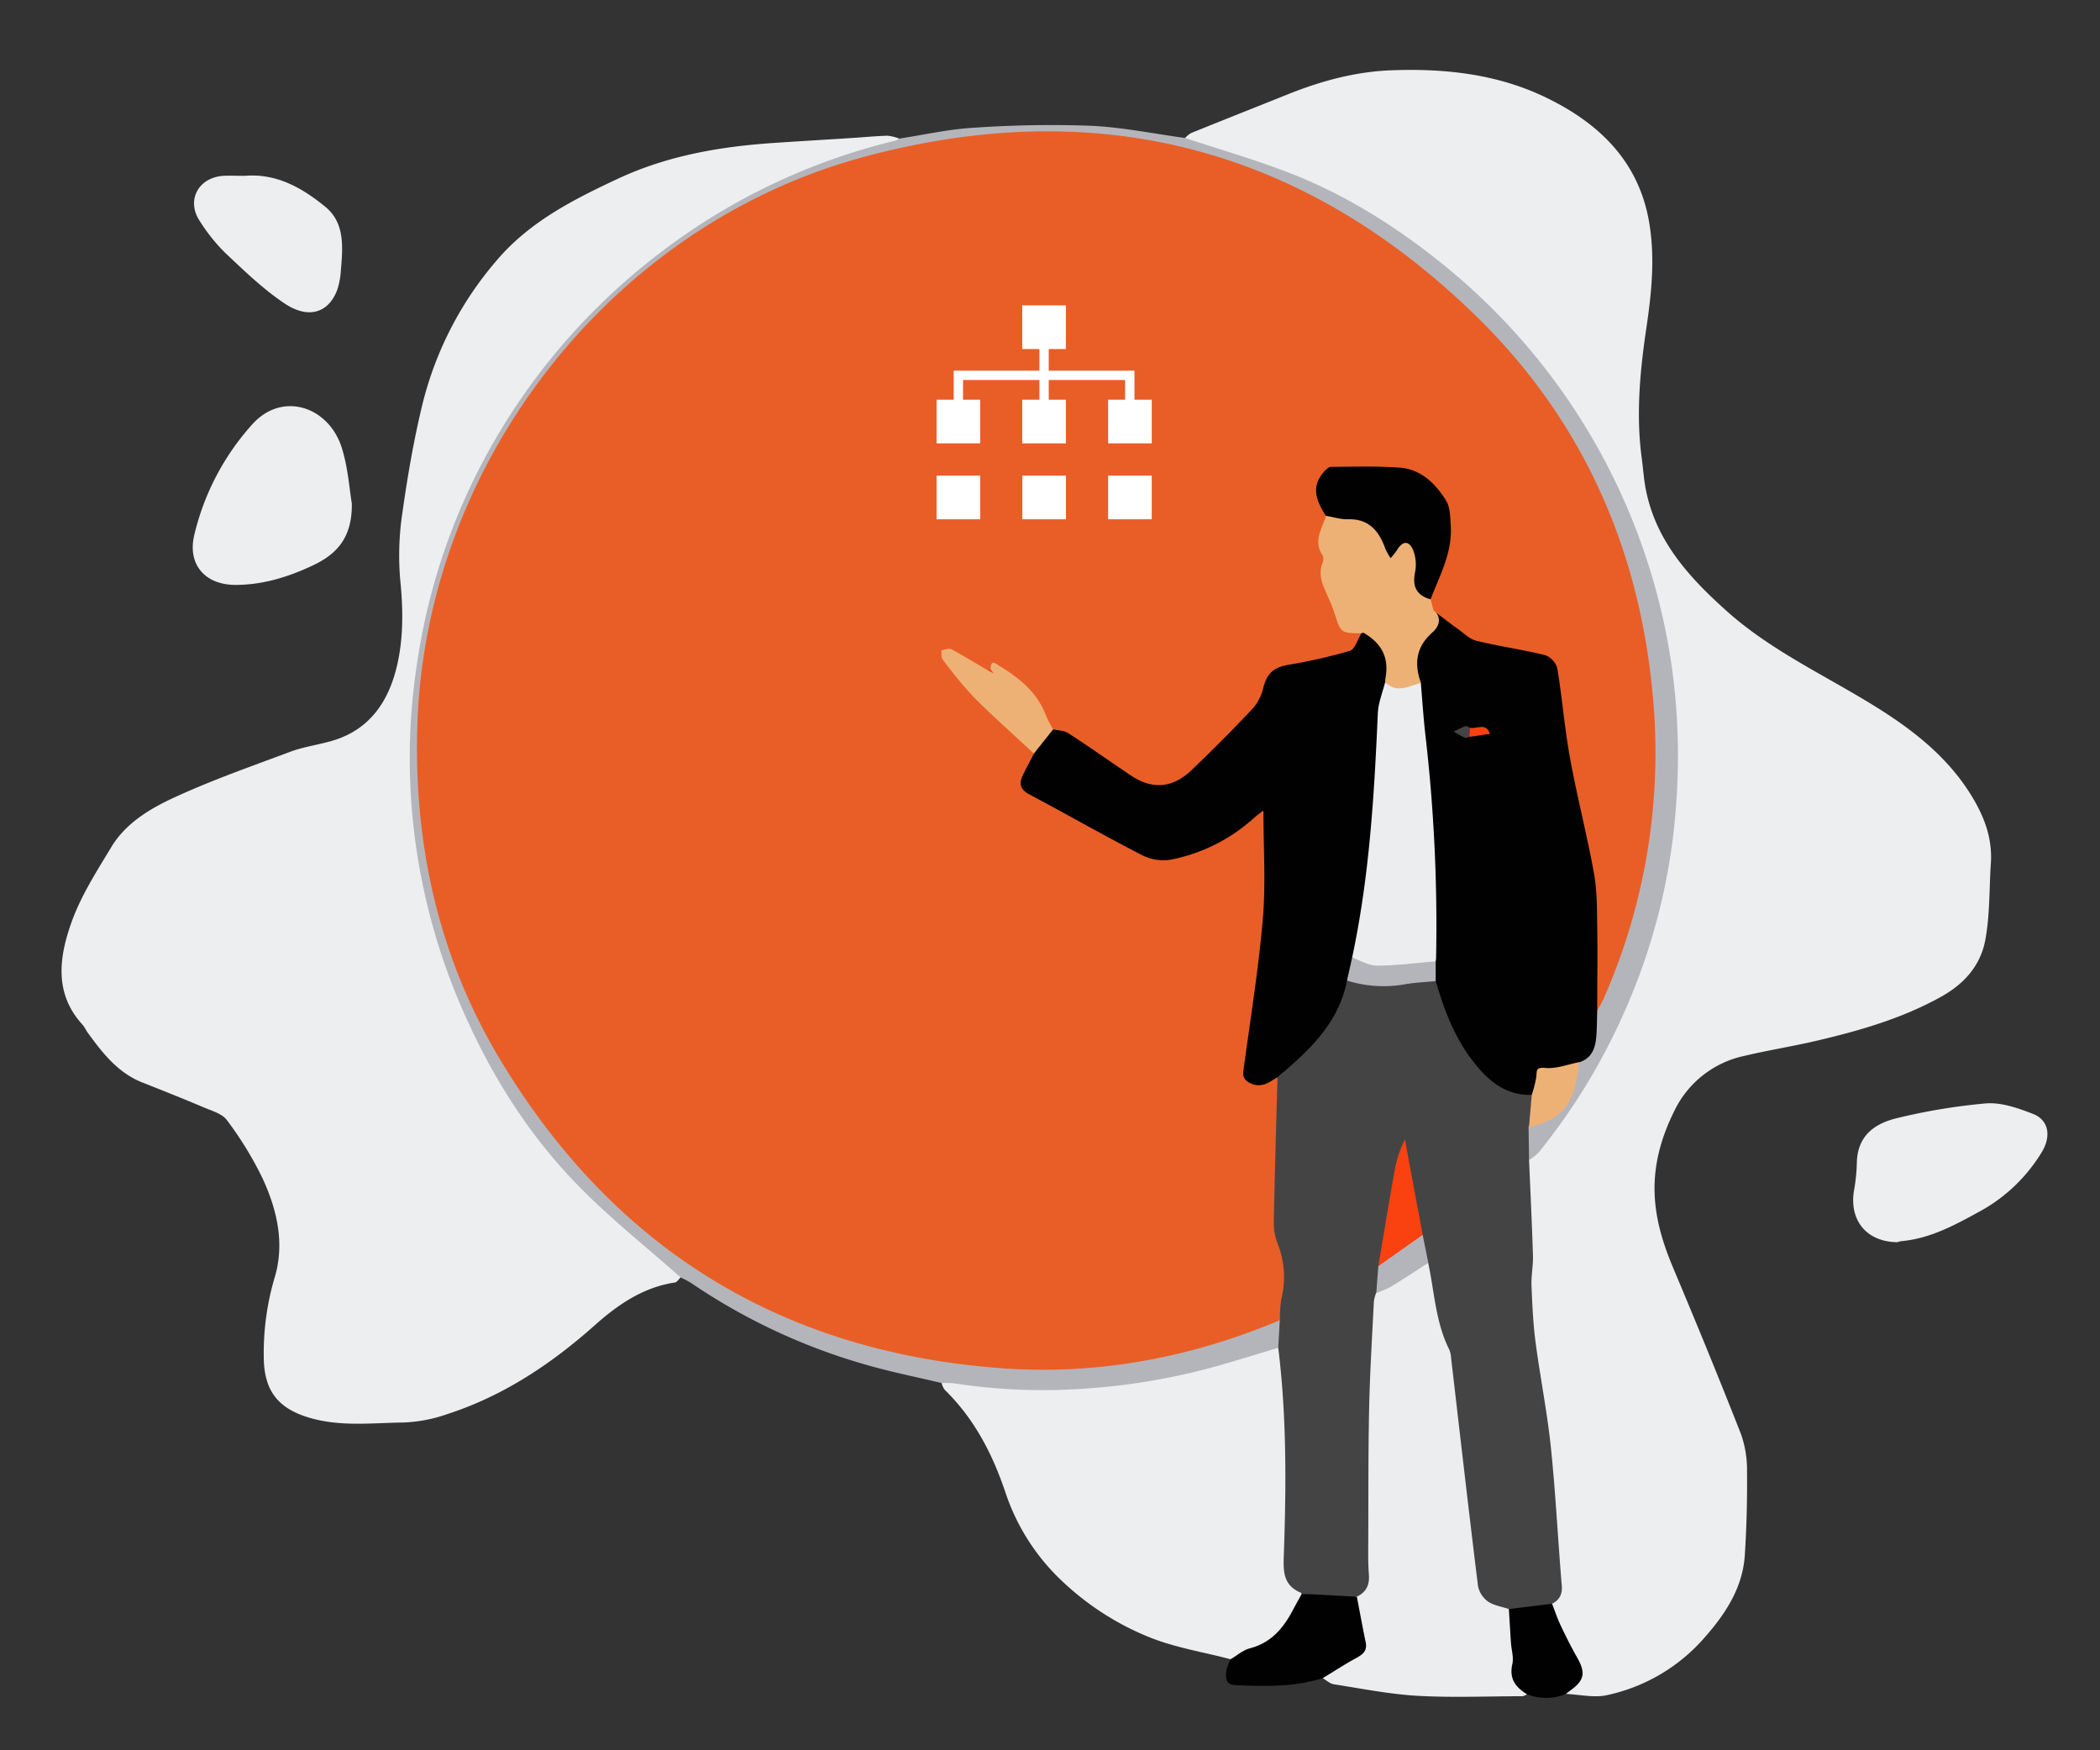 <?xml version="1.0"?>
<svg xmlns="http://www.w3.org/2000/svg" version="1.1" width="600" height="500" viewBox="0 0 600 500"><rect x="0" y="0" width="600" height="500" fill="#333333" stroke="none"/><svg viewBox="0 0 600 600" width="600" height="600" x="0" y="-50"><defs><style>.cls-1{fill:#edeef0;}.cls-2{fill:#b4b5bb;}.cls-3{fill:#ecedef;}.cls-4{fill:#020101;}.cls-5{fill:#454444;}.cls-6{fill:#e95e27;}.cls-7{fill:#010101;}.cls-8{fill:#eeb175;}.cls-9{fill:#fa4110;}.cls-10{fill:#fff;}</style></defs><g id="unternehmensloesungen-02"><path class="cls-1" d="M338.59,89.42A7.71,7.71,0,0,1,340.33,88c9.15-3.7,18.33-7.33,27.48-11,9.55-3.84,19.35-6.53,29.71-6.92,14.94-.57,29.68,1,43.25,7.33,15.59,7.31,27.53,18.34,30.48,36.47,1.63,10,.62,19.86-.86,29.81-1.83,12.34-3,24.78-1.31,37.28.39,2.94.58,5.92,1.15,8.82,2.85,14.73,12.36,25.12,23,34.67,12.07,10.84,26.7,17.75,40.44,26.06,11.33,6.85,22,14.69,29.24,26.2,3.83,6.08,6.4,12.49,5.91,19.84s-.25,14.82-1.6,22-5.89,12.41-12.5,16.11c-11.25,6.29-23.43,9.77-35.83,12.67-6.8,1.59-13.73,2.68-20.53,4.3a28.82,28.82,0,0,0-20,15.76c-3.66,7.35-5.86,15.06-5.62,23.32.22,7.45,2.35,14.44,5.24,21.31,6.65,15.8,13.17,31.65,19.43,47.6a30.75,30.75,0,0,1,1.74,10.81c.08,8-.12,16-.64,23.92-.61,9.1-5.42,16.51-11.18,23.08A51.14,51.14,0,0,1,459,534.28c-3.68.76-7.72-.21-11.59-.38a2.52,2.52,0,0,1,.84-1.52c3.83-4.06,3.68-4.85.81-9.77-2.79-4.76-5.17-9.78-5.71-15.44,2.76-3.6,2.08-7.84,1.66-11.75-1.86-17.17-2.28-34.48-4.83-51.58-1-6.48-2.95-12.76-3.75-19.28-.21-1.66-.74-3.32-.26-4.95,2.05-7,.64-14,0-20.94a76.26,76.26,0,0,1,.05-16.75,168.39,168.39,0,0,0,23.76-36.07,178.22,178.22,0,0,0,17.68-63.08c3.11-35.56-3.45-69.18-20-100.78a179.06,179.06,0,0,0-24.76-35.43,181.48,181.48,0,0,0-43.52-35.78,177.58,177.58,0,0,0-45.86-19C341.74,91.37,339.57,91.55,338.59,89.42Z"/><path class="cls-1" d="M194.46,414.92c-.54.5-1,1.36-1.63,1.45-9,1.34-16.26,6.31-22.72,12.06C157.52,439.65,143.8,448.8,127.7,454a42.61,42.61,0,0,1-12.53,2.37c-8.65.1-17.36,1.19-26-1.15-9.56-2.59-13.77-7.72-13.81-17.63a76.09,76.09,0,0,1,3.07-22.5c3-9.8.74-19.43-3.38-28.4A100,100,0,0,0,64.84,370c-1.34-1.86-4.3-2.66-6.64-3.66-5.8-2.46-11.67-4.79-17.53-7.11-7.13-2.82-11.52-8.61-15.81-14.51a20.58,20.58,0,0,0-1.12-1.82c-8.39-9-6.86-19.52-3.29-29.5,2.69-7.53,7.17-14.48,11.34-21.4,4-6.65,10.67-10.75,17.35-13.88C60.11,273,71.59,269,83,264.73c4-1.48,8.31-2,12.39-3.26,10.29-3.19,15.56-11.09,17.94-20.88,2-8.21,1.87-16.64,1-25.15a82,82,0,0,1,.68-19.23c1.46-10.31,3.23-20.62,5.69-30.74a99.28,99.28,0,0,1,21.06-40.9C151.16,113.4,163.81,107,176.67,101c14-6.51,28.92-9.11,44.19-10.15,7.46-.51,14.93-.94,22.4-1.42,3.43-.22,6.87-.55,10.3-.66a12.71,12.71,0,0,1,3.29.79c-.31,1.75-1.9,1.64-3.06,1.94a182,182,0,0,0-118.42,97.38,173.65,173.65,0,0,0-16.05,56.2,173.79,173.79,0,0,0-1.39,21.75,184.07,184.07,0,0,0,15.27,71.66,181.34,181.34,0,0,0,44.12,61.15,166.94,166.94,0,0,0,14.42,11.8C192.91,412.34,194.59,413,194.46,414.92Z"/><path class="cls-1" d="M351.62,524c-7.55-2-15.38-3.24-22.61-6.05a79.13,79.13,0,0,1-24.92-15.69,61.31,61.31,0,0,1-16.88-26.08c-3.71-11-8.93-21-17.3-29.16a5.92,5.92,0,0,1-.87-1.88c1.4-1.34,3.1-1,4.73-.76,29.62,4.34,58.39.72,86.5-9.18,1.67-.59,3.35-1.41,5.11-.24,2.53,4.1,1.73,8.8,2.18,13.22,1.34,13.18.77,26.42.83,39.64a21.86,21.86,0,0,1-.29,5c-1.05,4.55-.34,8.5,3.59,11.46a2,2,0,0,1,.29,1.69c-2.64,6.24-5.17,12.65-12.56,14.79C356.67,521.52,354.47,523.51,351.62,524Z"/><path class="cls-2" d="M365.27,435c-5.56,1.68-11.12,3.4-16.71,5a185.89,185.89,0,0,1-38.22,6.66,167,167,0,0,1-37.72-1.48,26.67,26.67,0,0,0-3.58-.09c-7.17-1.71-14.42-3.15-21.49-5.19a173,173,0,0,1-50-23.33,33.25,33.25,0,0,0-3.12-1.68c-9.87-8.78-20.3-17-29.49-26.46-14.61-15-25.45-32.67-33.66-52a180.23,180.23,0,0,1-12.66-46.4A176.84,176.84,0,0,1,119,240.6a179,179,0,0,1,18.55-57.93,181.59,181.59,0,0,1,50.23-59.82A179.76,179.76,0,0,1,256,90.13a3.79,3.79,0,0,0,.9-.53c7-1.07,14-2.67,21.13-3.1a321.93,321.93,0,0,1,33.45-.58c9.09.4,18.11,2.28,27.16,3.5,10.05,3.34,20.26,6.25,30.11,10.11,16.32,6.38,31,15.73,44.54,26.82a180.67,180.67,0,0,1,63.83,110.59A183,183,0,0,1,479,278.28,175.65,175.65,0,0,1,464.58,338a177.89,177.89,0,0,1-24.92,41.18,16.24,16.24,0,0,1-2.68,2.14c-2-2.72-1.18-5.72-.83-8.66a4.06,4.06,0,0,1,3-2.32c6.2-1.87,9.27-6.31,10.48-12.4a19.41,19.41,0,0,1,1.23-4.85c3.57-2.8,4.72-6.56,4.41-10.94a10.9,10.9,0,0,1,.35-3.85,171.31,171.31,0,0,0,15.24-54.63,175.29,175.29,0,0,0-13.61-89.65,172.19,172.19,0,0,0-30.44-47c-28-31-62.63-50.11-103.79-56.14-52.41-7.68-99.69,5.29-140.42,39.49-32.83,27.56-52.75,62.89-60,105.14-5.81,34-1.55,66.87,12,98.52,15.22,35.44,40,62.56,72.95,82.25a165.38,165.38,0,0,0,67.49,22.6c29.4,3.2,58.18.1,85.84-11.06,1.67-.67,3.41-2,5.33-.45C367,430.08,367.79,432.76,365.27,435Z"/><path class="cls-3" d="M436.31,534a3.79,3.79,0,0,1-1.31.56c-10,0-20,.44-30-.12-8-.46-15.94-2.06-23.89-3.29-1.11-.17-2.1-1.12-3.14-1.71.95-2.76,3.5-3.73,5.75-4.94,5.86-3.15,6.63-4.91,5.07-11.72-.56-2.46-2.32-4.82-.93-7.54a9.67,9.67,0,0,0,2-6.67c-.05-8.81-.23-17.63,0-26.44a255.87,255.87,0,0,0-.09-26.71c-.56-7.69,1.63-15.14,1.61-22.76a5.35,5.35,0,0,1,.8-2.71c4.48-3.08,9.14-5.91,13.57-9.08a2.1,2.1,0,0,1,2.93.08c2.07,3.8,1.67,8.12,2.53,12.17.28,1.28.17,2.67.75,3.85,4.95,10.15,5,21.28,6.49,32.11,1.88,13.83,3.58,27.68,4.71,41.59.34,4.18,2.12,6.65,6.09,7.7a4.76,4.76,0,0,1,1.87,1,92.45,92.45,0,0,1,1.51,12.54C432.78,526.39,433.28,530.47,436.31,534Z"/><path class="cls-1" d="M100.52,193.81c.16,10.07-4.59,14.65-11.26,17.77-6.94,3.26-14.19,5.5-21.94,5.51-8.72,0-13.8-5.8-11.82-14.22A71.89,71.89,0,0,1,72,171.31c8.62-9.73,22-5.15,25.67,6.67C99.45,183.69,99.84,189.83,100.52,193.81Z"/><path class="cls-1" d="M542.09,404.86c-9-.11-14-6.53-12.27-15.33a54.35,54.35,0,0,0,.72-7.77c.34-7.77,5.59-11.06,12.1-12.5a172.25,172.25,0,0,1,24.83-4.06c4.38-.31,9.12,1.34,13.36,3,4.59,1.76,5.4,6.54,2.27,11.36a47.16,47.16,0,0,1-16.76,16.12c-7.3,4-14.55,8.11-23.09,8.88A5.55,5.55,0,0,0,542.09,404.86Z"/><path class="cls-1" d="M69.91,100.23c9.11-.78,16.5,3.49,23.06,8.86,5.56,4.55,5,11.46,4.43,18a22.05,22.05,0,0,1-1,5.57c-2.4,6.67-8.21,8.66-15.13,4-6.17-4.12-11.6-9.42-17.05-14.54a51.46,51.46,0,0,1-7.09-8.89c-4-5.92-.52-12.52,6.67-13C65.84,100.13,67.88,100.24,69.91,100.23Z"/><path class="cls-4" d="M387.68,506.17c.83,4.34,1.63,8.68,2.52,13,.56,2.75-1.24,3.67-3.2,4.75-3.09,1.7-6,3.63-9.05,5.46-8.2,2.59-16.63,2.38-25.06,2-2.91-.15-2.75-2.39-2.44-4.4a14.46,14.46,0,0,1,1.17-3c1.83-1.07,3.54-2.61,5.52-3.12,6.11-1.59,9.61-5.84,12.34-11.07.78-1.48,1.6-2.93,2.41-4.39.24-1.29,1.26-1.39,2.18-1.18C378.56,505.26,383.16,505.38,387.68,506.17Z"/><path class="cls-4" d="M436.31,534c-3.3-2-5.17-4.43-4.21-8.64.43-1.86-.25-4-.39-6-.22-3.22-.4-6.46-.6-9.68,4-1.36,8-3,12.34-1.52.81,2.06,1.51,4.19,2.46,6.19,1.49,3.14,3.06,6.26,4.77,9.28,2.38,4.23,2,6.39-1.94,9.23-.47.34-.92.71-1.38,1.06A14.72,14.72,0,0,1,436.31,534Z"/><path class="cls-5" d="M443.45,508.14l-12.34,1.52c-2-.69-4.29-1-6-2.17a7.24,7.24,0,0,1-2.83-4.46c-2.67-21.64-5.14-43.3-7.67-65a7.47,7.47,0,0,0-.51-2.44c-3.95-7.83-4.25-16.54-6.06-24.88-1.85-2.27-1.71-5.16-2.39-7.79-1.75-8.72-3-17.53-4.9-25.39,0-1.32-.57-.79-.11-.93.14,0,.2.06.18.29-.45,5.24-2.17,10.22-3.18,15.34-1.26,6.42-2.7,12.8-2.94,19.36-.74,2.54-.05,5.35-1.51,7.74a10.49,10.49,0,0,0-.65,2.39c-.5,10.07-1.12,20.13-1.35,30.2-.27,12.15-.2,24.3-.25,36.44,0,3.81-.12,7.64.17,11.43.23,3-.77,5.07-3.47,6.34l-11.81-.65c-1.33-.07-2.66-.08-4-.12,0-.12,0-.31-.08-.34-5.48-2.21-5.09-6.73-4.92-11.5.68-19.55.78-39.09-1.62-58.55l.45-7.91c-1.61-1.41-1.36-3.17-1-5a30.06,30.06,0,0,0-1.19-17.85c-2-5.33-1.19-11.11-.75-16.63.48-5.94.47-11.87.49-17.81a58.28,58.28,0,0,1,.9-11.35c.25-1.83,1.71-2.75,2.9-3.91,6.12-6,13-11.38,15.48-20.17.47-1.66.63-3.6,2.44-4.6,8.24,1.71,16.46,0,24.69-.12,2,.75,2.17,2.66,2.69,4.33,2.4,7.8,5.81,15.06,11.44,21.08,3.31,3.53,7.11,6.3,12.18,6.74a2.41,2.41,0,0,1,2.07,1.19,10.61,10.61,0,0,1-1.27,8.94c.05,3.12.1,6.25.14,9.37.39,9.15.84,18.31,1.12,27.46.09,2.83-.53,5.68-.42,8.51.22,5.39.46,10.81,1.16,16.16,1.31,10,3.32,19.94,4.37,30,1.36,13,2,26.11,3.09,39.17C446.51,505.2,445.7,507,443.45,508.14Z"/><path class="cls-6" d="M365,357.73c-.37,13.81-.8,27.62-1.06,41.44a16.29,16.29,0,0,0,1.14,6.21,25.84,25.84,0,0,1,1,15.76,36.77,36.77,0,0,0-.39,6C340,437.94,313.07,443,285.2,440.79c-62.66-4.88-110.31-34.62-142.51-88.45-17.43-29.14-24.5-61.18-23.45-95.07C121.56,182.78,174.17,114.7,246.18,95c67-18.3,126.25-3,175.86,45.58,30.1,29.48,46.41,66.17,50.19,108.24a174,174,0,0,1-14.17,86.75,34.81,34.81,0,0,1-1.72,3.1c-1.77-1.83-.92-4-.83-6.1.43-10.59.71-21.35-1.19-31.68-1.73-9.45-3.3-19-5.67-28.37-1.72-6.76-2.09-13.67-2.55-20.55-.26-3.89-2.06-7.31-2.4-11.12-.16-1.81-1.67-2.43-3.36-2.63-6.06-.74-11.89-2.56-17.83-3.82a11.34,11.34,0,0,1-7.32-4.66,14.75,14.75,0,0,0-3.87-3.68,7.46,7.46,0,0,1-1.08-.49,5.85,5.85,0,0,1-1.4-1.07,3.85,3.85,0,0,1-.59-3.35c1.53-4,2.64-8.14,4.16-12.16a20.55,20.55,0,0,0,.16-14.39,15.32,15.32,0,0,0-9.49-9.11c-7.29-2.68-14.8-2-22.25-.89-2.8.43-4.46,4-3.59,7.17.54,2,1.54,3.75,1.93,5.75a14.3,14.3,0,0,1-.94,4.52,6.82,6.82,0,0,0,.1,5.21,4.76,4.76,0,0,1,.54,3.13c-1.69,6.57,2.91,11.54,4.4,17.29.67,2.57,3.69,1.69,5.47,2.72.87,3.19-.76,6.21-4.28,6.66-5.94.76-11.37,3.59-17.39,4-3.35.21-4.59,2.77-5.13,5.59a12.07,12.07,0,0,1-2.48,5.45,115.85,115.85,0,0,1-19.11,19.16c-6.54,5.16-12.09,5.16-19.22,0-4.86-3.48-9.91-6.65-14.8-10.06a18.17,18.17,0,0,0-5.43-2.66c-2.39-1.51-3-4.2-4.17-6.5-2.45-4.95-6.74-7.92-11.11-10.83-.83-.56-1.75-.85-2.49.21a2.13,2.13,0,0,1-.88.46c-1.47.1-2.38-1-3.44-1.69a44.59,44.59,0,0,0-5.85-3.44c-.84-.4-1.86-1-2.66-.19s0,1.79.44,2.57a37.19,37.19,0,0,0,8,9.5c4.85,4.23,10,8.07,14.54,12.67,1.24,1.26,2.67,2.46,2.55,4.52-.61,2-1.81,3.62-2.56,5.51-.83,2.09-.56,3.74,1.55,4.83,10.93,5.61,21.49,11.93,32.36,17.66a11.25,11.25,0,0,0,8.37.61,53,53,0,0,0,21-10.46,21.11,21.11,0,0,1,2.54-2c1.44-.87,2.23-.32,2.55,1.18a20.31,20.31,0,0,1,.2,3.57c.21,6.91-.51,13.84.56,20.73a13.57,13.57,0,0,1-.47,4.61c-2.68,14.08-2.41,28.52-5.35,42.57-.67,3.2,1.52,4.9,4.74,4C362.53,358.37,363.57,357.29,365,357.73Z"/><path class="cls-7" d="M410.29,225c2.06,1.55,4.1,3.14,6.2,4.64,1.76,1.24,3.45,3,5.42,3.43,6.45,1.57,13.06,2.49,19.51,4.07a5.7,5.7,0,0,1,3.51,3.7c1.41,8.46,2.07,17.05,3.61,25.49,2,11.09,4.86,22,6.88,33.14.91,5,.85,10.2.93,15.31.13,8,0,15.95,0,23.93-.09,2.59-.06,5.18-.3,7.76-.3,3.18-1.41,5.94-4.89,7-2,2.22-4.85,2.48-7.49,2.65s-3.94.8-3.8,3.65c.06,1.35-.17,3-2.2,3-8.08.23-13.18-4.68-17.51-10.53-4.85-6.56-7.66-14.13-9.93-21.91-1.4-1.77-.86-3.84-.94-5.82q-.27-7.86,0-15.71c.45-16.59-1.43-33-3.25-49.46-.48-4.39,0-8.81-.8-13.16a10.23,10.23,0,0,0-.26-1.76c-1.77-5-1.52-9.46,2.85-13.23C409.52,229.63,409.76,227.17,410.29,225Z"/><path class="cls-8" d="M437.66,362.72a32.88,32.88,0,0,0,1.29-5.15c.17-1.78-.17-2.73,2.58-2.49,3.14.27,6.41-1,9.63-1.66C450,365,447,369.63,436.84,372,437.11,368.9,437.39,365.81,437.66,362.72Z"/><path class="cls-2" d="M393.23,419.37q.28-3.84.58-7.67c3.75-3.65,7.65-7.1,12.67-8.94.54,2.66,1.07,5.33,1.6,8-3.56,2.28-7.09,4.63-10.71,6.83A31.9,31.9,0,0,1,393.23,419.37Z"/><path class="cls-4" d="M365,357.73c-2.32,1.37-4.45,3.17-7.56,1.8-1.89-.83-2.43-1.85-2.16-3.82,1.94-14.39,4.29-28.75,5.53-43.2.86-10,.17-20.21.17-31-1.3,1-2.2,1.69-3,2.42a49.52,49.52,0,0,1-23.42,11.64,13.56,13.56,0,0,1-8.14-1.22c-10.91-5.62-21.59-11.7-32.43-17.48-2.46-1.32-2.89-3-1.82-5.26s2.17-4.24,3.26-6.35c.82-3.11,2-5.9,5.49-6.91,1.43.34,3.09.32,4.26,1.07,5.21,3.35,10.28,6.92,15.41,10.41,1.18.8,2.34,1.63,3.57,2.36,6,3.56,11.46,2.4,16.22-2.13q9.16-8.73,17.82-17.95a14.22,14.22,0,0,0,2.81-5.91c1.07-3.94,3-5.54,7-6.27a152.94,152.94,0,0,0,17.65-4c1.48-.46,2.23-3.29,3.31-5,.6-.65,1.26-.47,1.92-.14A11.06,11.06,0,0,1,397,243.2a18.37,18.37,0,0,1-.54,2.42A39,39,0,0,0,394.26,259a371.21,371.21,0,0,1-6.75,64.22c-.95,2.28-1,4.93-2.66,6.93-2.19,11.31-9.72,18.91-18,26C366.19,356.59,365.61,357.17,365,357.73Z"/><path class="cls-9" d="M406.48,402.76l-12.67,8.93c1.52-9,3-18,4.6-27a32.35,32.35,0,0,1,3-9.18Q403.93,389.14,406.48,402.76Z"/><path class="cls-2" d="M384.85,330.11c.49-2.17,1-4.35,1.46-6.52,6.23,1.8,12.51.79,18.77.26,1.77-.14,3.58-.57,5.12.77,0,1.89,0,3.77,0,5.66-3,.29-5.94.39-8.85.91A34.75,34.75,0,0,1,384.85,330.11Z"/><path class="cls-8" d="M395.76,244.88a9.11,9.11,0,0,1,.06-1c1.11-5.82-.87-10-6.23-13.11-.15-.08-.45.1-.68.15-5.84-.08-5.81-.09-7.6-5.7a48.9,48.9,0,0,0-1.85-4.65c-1.38-3.16-3.06-6.24-1.54-9.88a2.63,2.63,0,0,0-.07-2.1c-2.7-4-.16-7.52,1-11.16,7.59-1.77,13.83,1,17.26,7.94.91,1.83,1.38,2.46,3.07.55,1.93-2.16,4-1.68,5.44.82a7.36,7.36,0,0,1,.83,5.52c-1,3.87.27,6.71,3.32,9l.82,3.12a4.85,4.85,0,0,1,.77.73l0-.07c1.62,2.27.35,4.34-1.12,5.64-4.69,4.15-5.25,9-3.22,14.49C402.46,248.44,397.62,248.33,395.76,244.88Z"/><path class="cls-4" d="M408.74,221.2c-4-1.07-5.26-3.71-4.46-7.61a11.4,11.4,0,0,0-.54-6.47c-1.23-2.81-3-2.6-4.58,0a19.4,19.4,0,0,1-1.85,2.32,17.83,17.83,0,0,1-1.45-2.58c-1.82-5.08-4.65-8.71-10.75-8.52-2.09.06-4.19-.64-6.29-1-3.49-5.35-3.71-8.78-.7-12.39.57-.69,1.46-1.57,2.21-1.58,6.53-.06,13.08-.24,19.58.22,6.07.43,10.19,4.53,13.23,9.35,1.22,1.94,1.2,4.8,1.36,7.26C415,207.86,411.34,214.4,408.74,221.2Z"/><path class="cls-8" d="M300.89,258.36l-5.49,6.91c-5.71-5.33-11.57-10.51-17.07-16a118.51,118.51,0,0,1-9-10.9c-.48-.61-.29-1.73-.41-2.62,1-.11,2.18-.65,2.9-.27,3.65,1.94,7.18,4.12,10.74,6.22.65.26.5-.16.44-.5,0-3.12,1.68-1.51,2.69-.89,5.64,3.46,10.67,7.51,13.12,14A35.38,35.38,0,0,0,300.89,258.36Z"/><path class="cls-7" d="M410.33,225.05c-.25-.25-.51-.49-.77-.73Z"/><path class="cls-3" d="M395.76,244.88c3.33,3.34,6.78,1.07,10.19.23.42,4.85.73,9.71,1.27,14.55a470.43,470.43,0,0,1,3.09,63.9c0,.35-.07.71-.11,1.06-5.56.46-11.13,1.21-16.7,1.24-2.4,0-4.8-1.47-7.19-2.27,4.93-23,6.33-46.37,7.35-69.79C393.79,250.8,395,247.85,395.76,244.88Z"/><path class="cls-9" d="M420,257.93c2,.37,4.63-1.63,5.7,1.71l-5.83.85C418.76,259.57,418.44,258.7,420,257.93Z"/><path class="cls-5" d="M420,257.93c0,.85-.09,1.71-.13,2.56-.46.1-1,.42-1.35.26a34.35,34.35,0,0,1-3.17-1.8c1.12-.52,2.22-1.11,3.39-1.52C419.09,257.31,419.6,257.75,420,257.93Z"/><path class="cls-9" d="M283,241.15l.9,1.24-1.34-.75Z"/><polygon class="cls-10" points="324.13 164.18 324.13 155.88 299.64 155.88 299.64 149.71 304.54 149.71 304.54 137.24 292.07 137.24 292.07 149.71 296.98 149.71 296.98 155.88 272.49 155.88 272.49 164.18 267.59 164.18 267.59 176.65 280.05 176.65 280.05 164.18 275.15 164.18 275.15 158.55 296.98 158.55 296.98 164.18 292.07 164.18 292.07 176.65 304.54 176.65 304.54 164.18 299.64 164.18 299.64 158.55 321.46 158.55 321.46 164.18 316.61 164.18 316.61 176.65 329.07 176.65 329.07 164.18 324.13 164.18"/><rect class="cls-10" x="267.59" y="185.87" width="12.46" height="12.47"/><rect class="cls-10" x="292.1" y="185.87" width="12.46" height="12.47"/><rect class="cls-10" x="316.61" y="185.87" width="12.46" height="12.47"/></g></svg></svg>
